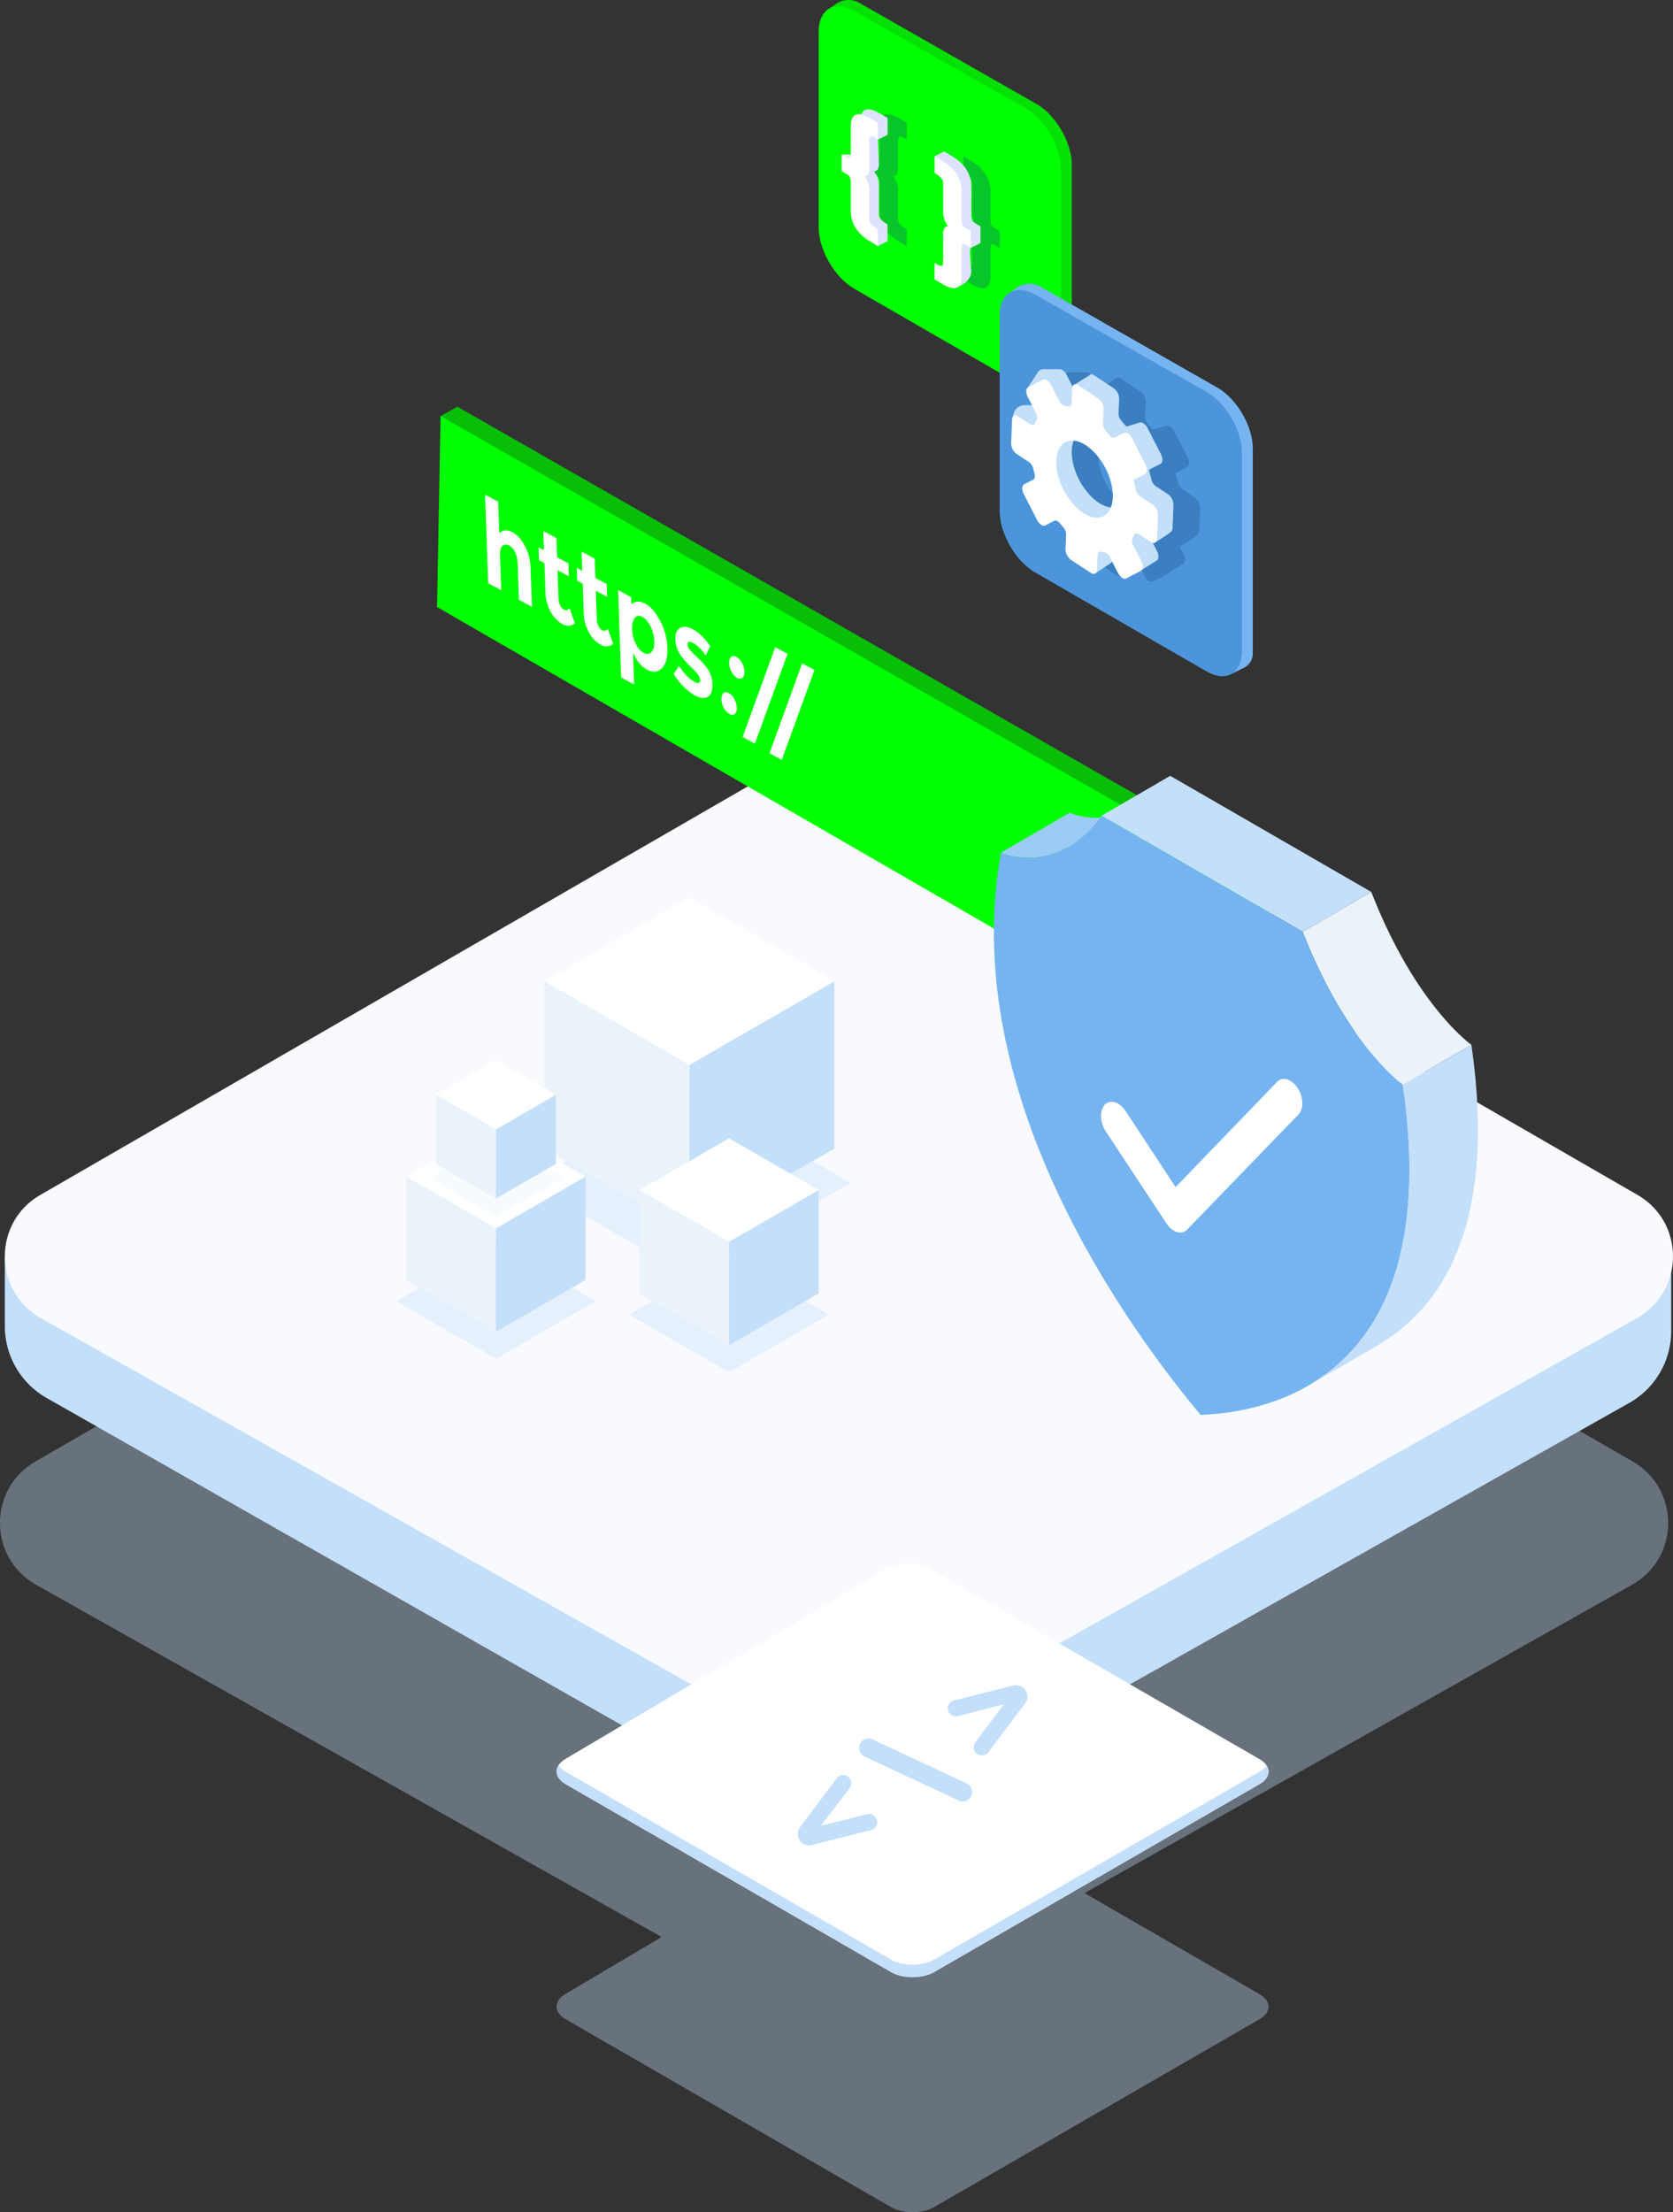 <svg id="Calque_1" data-name="Calque 1" xmlns="http://www.w3.org/2000/svg" viewBox="0 0 1006.522 1330.753">
    <rect x="0" y="0" width="1006.522" height="1330.753" fill="#333333" stroke="none"/>
    <g id="all">
        <path d="M1019.09,1444.62,583.38,1193.07a89.489,89.489,0,0,0-89.5,0L58.17,1444.62c-28.64,16.53-28.41,57.94.4,74.16l48.54,27.33,54.11,30.46,62.09,34.96,53.78,30.28,157.8,88.84-57.91,34.3c-7.08,4.19-7.04,10.99.08,15.11l195.85,113.07c7.12,4.11,18.79,4.11,25.91,0l195.84-113.07c7.13-4.12,7.13-10.85,0-14.97l-105.39-60.85,329.42-185.46C1047.5,1502.56,1047.72,1461.15,1019.09,1444.62Z"
              transform="translate(-36.826 -565.459)" style="fill:#c4dffa;opacity:0.37"/>
        <path d="M496.794,1115.484,39.743,1321.655v41.594a49.6,49.6,0,0,0,25.078,43.119l432.816,246.224a89.494,89.494,0,0,0,87.814,0L1017.005,1409.4a49.613,49.613,0,0,0,25.253-43.222v-35.612L586.294,1115.484A89.5,89.5,0,0,0,496.794,1115.484Z"
              transform="translate(-36.826 -565.459)" style="fill:#c4dffa"/>
        <path d="M496.794,1032.7,61.085,1284.258c-28.635,16.532-28.412,57.941.4,74.162l436.15,245.553a89.5,89.5,0,0,0,87.814,0L1021.6,1358.42c28.811-16.221,29.037-57.63.4-74.162L586.294,1032.7A89.5,89.5,0,0,0,496.794,1032.7Z"
              transform="translate(-36.826 -565.459)" style="fill:#f8faff"/>
        <path d="M570.163,1509.145c7.081-4.193,18.706-4.258,25.833-.143l198.668,114.7c7.127,4.115,7.127,10.848,0,14.963l-195.841,113.07c-7.127,4.114-18.79,4.114-25.917,0l-195.841-113.07c-7.128-4.115-7.165-10.913-.084-15.106Z"
              transform="translate(-36.826 -565.459)" style="fill:#fff"/>
        <path d="M794.664,1631.185,598.823,1744.254c-7.127,4.115-18.79,4.115-25.917,0L377.065,1631.185a11.845,11.845,0,0,1-4.182-3.832c-2.428,3.824-1.054,8.29,4.182,11.313l195.841,113.07c7.127,4.114,18.79,4.114,25.917,0l195.841-113.07c5.234-3.021,6.588-7.45,4.135-11.222A11.931,11.931,0,0,1,794.664,1631.185Z"
              transform="translate(-36.826 -565.459)" style="fill:#c4dffa"/>
    <path d="M623.461,1619.224h0a4.926,4.926,0,0,1,.161-5.68l17.131-22.861-27.568,7.131a4.881,4.881,0,0,1-5.288-2.025h0a4.881,4.881,0,0,1,2.875-7.434l35.642-8.96a6.839,6.839,0,0,1,7.365,2.849h0a6.84,6.84,0,0,1-.231,7.894L631.5,1619.459A4.927,4.927,0,0,1,623.461,1619.224Z"
          transform="translate(-36.826 -565.459)" style="fill:#c4dffa"/>
    <path d="M619.172,1648.152h0a5.667,5.667,0,0,1-5.53.414L557,1622.129a5.7,5.7,0,0,1-.742-9.911h0a5.7,5.7,0,0,1,5.568-.414l56.611,26.5A5.664,5.664,0,0,1,619.172,1648.152Z"
          transform="translate(-36.826 -565.459)" style="fill:#c4dffa"/>
    <path d="M548.2,1635.43h0a4.882,4.882,0,0,1-.184,5.66l-17.267,22.643,27.717-6.921a4.926,4.926,0,0,1,5.3,2.054h0a4.928,4.928,0,0,1-2.9,7.505l-35.574,8.942a6.839,6.839,0,0,1-7.365-2.849h0a6.84,6.84,0,0,1,.231-7.894l22.081-29.373A4.88,4.88,0,0,1,548.2,1635.43Z"
          transform="translate(-36.826 -565.459)" style="fill:#c4dffa"/>
    <polygon
            points="764.952 524.632 764.952 643.577 754.826 649.147 273.065 359.578 265.066 250.252 275.192 244.683 764.952 524.632"
            style="fill:#08bf08"/>
    <polygon points="754.826 530.201 754.826 649.147 262.939 365.148 265.066 250.252 754.826 530.201"
             style="fill:lime"/>
    <path d="M337.656,899.714l.733,20.834-7.851-4.223-1.875-53.307,7.851,4.223.667,18.968q3.382-3.045,7.807-.665t7.611,8.325A29.618,29.618,0,0,1,356.039,907l.825,23.492-7.849-4.222-.742-21.122q-.315-8.907-5.079-11.472-2.353-1.266-4.026.124T337.656,899.714Z"
          transform="translate(-36.826 -565.459)" style="fill:#fff"/>
    <path d="M372.268,908.465l.608,17.314a9.166,9.166,0,0,0,.96,3.936,5.257,5.257,0,0,0,2.033,2.327,2.536,2.536,0,0,0,3.621-.731l3.2,9.119a6.533,6.533,0,0,1-7.559.446,18.169,18.169,0,0,1-6.987-7.352,24.725,24.725,0,0,1-3.151-11.5l-.628-17.815-3.3-1.774-.273-7.76,3.3,1.775-.406-11.567,7.905,4.253.406,11.565,6.8,3.662.273,7.759Z"
          transform="translate(-36.826 -565.459)" style="fill:#fff"/>
    <path d="M395.3,920.855l.609,17.313a9.19,9.19,0,0,0,.958,3.935,5.26,5.26,0,0,0,2.035,2.327,2.535,2.535,0,0,0,3.619-.729l3.2,9.119a6.529,6.529,0,0,1-7.558.444,18.15,18.15,0,0,1-6.987-7.352,24.708,24.708,0,0,1-3.151-11.493l-.627-17.816-3.3-1.775-.273-7.76,3.3,1.776-.406-11.568,7.9,4.253.406,11.566,6.8,3.661.273,7.759Z"
          transform="translate(-36.826 -565.459)" style="fill:#fff"/>
    <path d="M425.045,928.611q4.92,2.646,8.968,10.356a37.446,37.446,0,0,1,4.344,16.259q.3,8.548-3.343,12.227t-8.8.9q-5.154-2.773-8.5-10.14l.67,19.038-7.852-4.223-1.851-52.588,7.852,4.223.153,4.312Q420.123,925.964,425.045,928.611Zm-7.932,15.363a20.761,20.761,0,0,0,2.182,8.714,12.054,12.054,0,0,0,4.736,5.473q2.721,1.464,4.657-.418t1.772-6.555a21.47,21.47,0,0,0-2.264-8.9q-2.1-4.235-4.873-5.726t-4.575.607Q416.947,939.267,417.113,943.974Z"
          transform="translate(-36.826 -565.459)" style="fill:#fff"/>
    <path d="M465.418,977.078q.2,5.709-2.74,7.51t-7.652-.732a30.139,30.139,0,0,1-6.6-5.063,42.773,42.773,0,0,1-6.284-7.857l3.218-4.894q4.558,7.036,9.533,9.71a2.929,2.929,0,0,0,2.377.468q.861-.345.814-1.712a6.21,6.21,0,0,0-1.319-3.176,28.735,28.735,0,0,0-3.636-4.071q-2.363-2.257-3.618-3.638a43.96,43.96,0,0,1-2.874-3.59,17.142,17.142,0,0,1-3.478-9.8q-.189-5.349,2.833-7.038t8,.987q4.971,2.678,10.106,9.948l-2.678,5.607q-3.785-5.418-7.422-7.374t-3.542.772a5.064,5.064,0,0,0,1.236,2.991,44.782,44.782,0,0,0,3.891,4.067q2.709,2.584,3.855,3.8a41.336,41.336,0,0,1,2.763,3.355A16.768,16.768,0,0,1,465.418,977.078Z"
          transform="translate(-36.826 -565.459)" style="fill:#fff"/>
    <path d="M472.366,991.386a11.567,11.567,0,0,1-1.493-5.206q-.094-2.659,1.176-3.773t3.208-.072a8.611,8.611,0,0,1,3.335,3.591,11.584,11.584,0,0,1,1.493,5.209q.093,2.658-1.176,3.772t-3.207.073A8.578,8.578,0,0,1,472.366,991.386Z"
          transform="translate(-36.826 -565.459)" style="fill:#fff"/>
    <path d="M476.978,969.666a11.582,11.582,0,0,1-1.493-5.207q-.093-2.658,1.176-3.772t3.209-.072a8.592,8.592,0,0,1,3.335,3.591,11.573,11.573,0,0,1,1.493,5.208q.093,2.659-1.177,3.772t-3.206.074A8.6,8.6,0,0,1,476.978,969.666Z"
          transform="translate(-36.826 -565.459)" style="fill:#fff"/>
    <path d="M503.214,954.76l7.434,4-19.666,54.054-7.382-3.972Z" transform="translate(-36.826 -565.459)"
          style="fill:#fff"/>
    <path d="M519.4,964.5l7.433,4-19.666,54.054-7.381-3.972Z" transform="translate(-36.826 -565.459)"
          style="fill:#fff"/>
    <g style="isolation:isolate">
        <path d="M715.554,1053.616c-.894.382-1.787.758-2.667,1.074-.762.274-1.515.512-2.265.739-.372.113-.749.244-1.117.346-1.107.3-2.2.569-3.273.783-.026.005-.053.013-.079.019l-.015,0c-1.512.3-2.973.487-4.4.631q-.615.06-1.216.1-1.349.1-2.635.122c-.363.007-.734.023-1.089.021-.916-.005-1.8-.038-2.659-.089-.191-.012-.4-.012-.587-.026-1.019-.073-1.992-.176-2.917-.3-.263-.036-.5-.08-.753-.118-.638-.1-1.268-.195-1.854-.306-.307-.059-.59-.121-.883-.183-.491-.1-.975-.207-1.42-.315-.273-.067-.533-.133-.787-.2-.425-.112-.831-.222-1.2-.331-.212-.063-.428-.125-.623-.186-.4-.125-.767-.244-1.088-.355-.105-.036-.232-.077-.328-.111-.46-.163-.825-.3-1.066-.4l-.257-.1-.057-.023-41.253,23.973c.057.024.15.063.276.114l.044.016c.242.1.579.227,1.055.4l.084.031c.073.026.184.059.262.085.322.112.673.226,1.076.352.1.031.166.056.27.088s.243.065.352.1c.374.11.772.218,1.2.331.164.043.293.086.465.129.1.024.223.047.324.071.448.109.926.212,1.421.316.222.047.41.1.642.143.075.014.164.025.24.039.587.112,1.214.211,1.855.306.223.034.418.076.647.108l.105.01c.925.123,1.895.226,2.912.3.033,0,.062.008.095.01.166.012.353.007.521.017.852.051,1.726.084,2.634.088.131,0,.247.013.378.013.228,0,.48-.029.712-.033.859-.016,1.736-.056,2.637-.122.242-.018.465-.011.71-.033.161-.015.338-.055.5-.072,1.426-.142,2.88-.33,4.387-.628l.03,0,.007,0,.019,0c1.091-.216,2.2-.486,3.328-.8.372-.1.751-.234,1.125-.347.616-.187,1.227-.356,1.85-.573.134-.046.271-.115.4-.163.884-.317,1.78-.694,2.678-1.079.443-.19.881-.352,1.328-.559,1.348-.627,2.707-1.32,4.074-2.114l41.253-23.974c-1.367.794-2.726,1.488-4.074,2.114C716.44,1053.262,716,1053.424,715.554,1053.616Z"
              transform="translate(-36.826 -565.459)" style="fill:#9dcbf7"/>
        <polygon
                points="764.513 501.618 704.035 466.701 662.782 490.675 723.259 525.591 783.737 560.508 824.99 536.535 764.513 501.618"
                style="fill:#c4dffa"/>
        <path d="M920.967,1193.151c-.442-.349-1.006-.805-1.682-1.375-.624-.527-1.344-1.151-2.15-1.878-.758-.682-1.593-1.455-2.5-2.322q-1.264-1.212-2.7-2.673-1.335-1.361-2.808-2.945-1.386-1.493-2.881-3.191-1.444-1.645-2.98-3.487t-3.166-3.913q-1.769-2.246-3.621-4.743-2.632-3.56-5.4-7.645c-2.738-4.055-5.556-8.508-8.409-13.385q-2.649-4.528-5.327-9.549-1.814-3.4-3.626-7.045-1.549-3.114-3.092-6.4-1.485-3.168-2.958-6.5-1.462-3.312-2.909-6.79-1.47-3.537-2.916-7.25l-.024-.063-41.253,23.973.024.064q1.446,3.713,2.916,7.25,1.444,3.478,2.909,6.79,1.473,3.333,2.958,6.5,1.542,3.289,3.093,6.4,1.811,3.639,3.625,7.045,2.673,5.024,5.327,9.548c2.853,4.877,5.671,9.331,8.409,13.385q2.763,4.091,5.4,7.645,1.85,2.5,3.62,4.744,1.621,2.06,3.166,3.913t2.98,3.486q1.492,1.7,2.881,3.192,1.47,1.585,2.808,2.944,1.437,1.463,2.7,2.674,1.355,1.3,2.5,2.322c.806.726,1.526,1.35,2.15,1.878.676.57,1.24,1.026,1.682,1.374.562.443.927.712,1.071.819l41.253-23.974C921.894,1193.863,921.529,1193.594,920.967,1193.151Z"
              transform="translate(-36.826 -565.459)" style="fill:#eaf2fa"/>
        <path d="M880.785,1217.943c23.9,163.55-64.658,196.4-121.623,198.676-56.766-67.936-144.847-202.77-120.1-338.236,1.715.716,34.3,14.321,60.546-22.249l60.478,34.917,60.478,34.917C846.514,1192.672,879.072,1216.679,880.785,1217.943Z"
              transform="translate(-36.826 -565.459)" style="fill:#75b4f0"/>
        <path d="M926.021,1247.35c0-.233.015-.452.016-.685,0-.678-.025-1.4-.027-2.08,0-2.223-.029-4.47-.086-6.758-.013-.509,0-.992-.019-1.505-.019-.634-.069-1.3-.092-1.945q-.118-3.3-.314-6.692c-.043-.735-.056-1.435-.1-2.176-.026-.414-.074-.854-.1-1.271q-.279-4.149-.673-8.437c-.052-.574-.081-1.119-.136-1.7-.011-.112-.027-.232-.038-.345q-.524-5.418-1.236-11.059c-.033-.272-.054-.527-.088-.8q-.5-3.914-1.085-7.933l-41.253,23.974c.433,2.958.814,5.857,1.174,8.731q.705,5.633,1.235,11.06c.067.691.112,1.355.174,2.04q.39,4.283.674,8.438c.078,1.161.138,2.3.2,3.446q.192,3.39.315,6.693c.041,1.155.081,2.309.11,3.447.058,2.3.082,4.555.087,6.787,0,.907.017,1.832.01,2.728-.023,3.081-.088,6.109-.21,9.065-.015.349-.042.681-.058,1.029q-.183,4-.486,7.853c-.072.924-.159,1.828-.242,2.739q-.274,3.06-.623,6.027c-.1.89-.208,1.781-.323,2.658-.366,2.805-.767,5.564-1.23,8.239-.017.1-.03.2-.047.3-.5,2.836-1.06,5.576-1.659,8.27-.151.679-.311,1.346-.468,2.015-.706,3.007-1.455,5.957-2.286,8.788-.007.025-.015.048-.023.073-.961,3.268-2.019,6.394-3.137,9.434-.129.353-.252.718-.384,1.068q-2.054,5.457-4.424,10.435c-.074.156-.142.319-.217.474-1.007,2.1-2.063,4.121-3.147,6.1-.283.517-.575,1.021-.864,1.529q-1.343,2.364-2.755,4.612c-.263.418-.52.848-.787,1.26q-1.736,2.684-3.565,5.2c-.254.349-.517.681-.774,1.025q-1.515,2.035-3.091,3.96c-.36.44-.721.882-1.086,1.314-1.257,1.49-2.533,2.944-3.84,4.336-.049.052-.1.108-.145.16-1.359,1.441-2.751,2.815-4.159,4.154-.392.373-.788.736-1.184,1.1q-1.7,1.566-3.431,3.037c-.332.281-.661.573-1,.85q-2.175,1.8-4.407,3.459c-.33.246-.666.478-1,.719q-1.819,1.323-3.671,2.558c-.428.286-.855.572-1.284.85-1.539,1-3.086,1.964-4.651,2.873L865.37,1374.9c1.566-.91,3.115-1.878,4.654-2.875.427-.276.851-.561,1.276-.844q1.854-1.236,3.677-2.562c.332-.241.667-.473,1-.718q2.232-1.662,4.41-3.462c.331-.274.655-.562.983-.841q1.743-1.476,3.443-3.046c.394-.364.789-.727,1.18-1.1,1.408-1.339,2.8-2.713,4.16-4.154.049-.053.1-.109.145-.161,1.307-1.392,2.583-2.846,3.841-4.336.364-.431.723-.871,1.082-1.311q1.572-1.921,3.086-3.951c.261-.35.529-.688.787-1.043q1.826-2.508,3.556-5.188c.086-.134.18-.255.267-.39.183-.285.349-.6.53-.887q1.409-2.238,2.746-4.6c.291-.513.585-1.021.871-1.542,1.082-1.972,2.136-3.992,3.142-6.087.028-.059.059-.111.087-.17.047-.1.085-.212.132-.31q2.365-4.978,4.423-10.431c.041-.11.093-.206.134-.317.091-.242.162-.512.251-.755,1.118-3.041,2.177-6.168,3.138-9.436,0-.017.012-.032.017-.05l0-.016c.83-2.828,1.577-5.775,2.283-8.779.087-.366.195-.7.279-1.072.071-.312.124-.649.193-.963.6-2.689,1.162-5.424,1.657-8.254,0-.018.007-.033.009-.05.017-.1.028-.2.044-.293.46-2.663.86-5.408,1.225-8.2.047-.362.113-.7.158-1.064.065-.518.1-1.072.165-1.595q.349-2.966.623-6.029c.053-.59.132-1.147.18-1.742.027-.324.037-.67.062-.995q.3-3.853.485-7.854c.014-.3.042-.58.055-.88,0-.048,0-.1,0-.148C925.933,1253.452,926,1250.427,926.021,1247.35Z"
              transform="translate(-36.826 -565.459)" style="fill:#c4dffa"/>
    </g>
    <path d="M817.5,1219.922c3.556,5.406,3.8,12.531.546,15.912l-.008.008-67.041,69.323c-3.254,3.382-8.776,1.741-12.332-3.665l-.008-.012-36.567-55.445c-3.58-5.489-3.824-12.687-.545-16.132,3.3-3.26,8.753-1.634,12.34,3.678l30.221,45.988,61.054-63.332c3.255-3.382,8.776-1.741,12.332,3.665Z"
          transform="translate(-36.826 -565.459)" style="fill:#fff;fill-rule:evenodd"/>
    <path d="M539.554,567.925l-3.7,2.634V699.6c0,13.525,9.584,30.124,21.3,36.886l110.431,64.26,8.738-4.282a9.491,9.491,0,0,0,5.315-8.523V664.62c0-13.525-9.624-30.054-21.386-36.73L553.879,567.21A13.325,13.325,0,0,0,539.554,567.925Z"
          transform="translate(-36.826 -565.459)" style="fill:#05e005"/>
    <path d="M550.746,572.014c-11.762-6.676-21.386-1.073-21.386,12.451V702.2c0,13.526,9.583,30.124,21.3,36.887l103.188,59.575c11.713,6.763,21.3,1.23,21.3-12.3V667.217c0-13.525-9.624-30.054-21.386-36.73Z"
          transform="translate(-36.826 -565.459)" style="fill:lime"/>
    <g style="opacity:0.32">
        <path d="M582.36,649.428l-1.675-1.067q-3.513-2.067-3.513,1.155l-.008,17.272q0,4.376-2.959,4.7a12.766,12.766,0,0,1,2.952,8.1l-.009,18.011q0,2.727,5.185,5.778l-.006,10.083-4.39-2.584q-11.969-7.044-11.964-18.862l.009-16.939q0-3.384-1.833-4.465l-3.673-2.162,0-10.083,3.673,2.162q1.836,1.08,1.836-2.39L566,641.534q.006-11.811,11.976-4.769l4.39,2.584Z"
              transform="translate(-36.826 -565.459)" style="fill:#144b82"/>
        <path d="M616.37,723.5l1.675,1.071q3.511,2.067,3.516-1.157l.008-17.268q0-4.377,2.956-4.707a12.749,12.749,0,0,1-2.949-8.1l.009-18.014q0-2.724-5.188-5.781l0-10.079,4.391,2.583q11.973,7.048,11.964,18.86l-.009,16.938q0,3.389,1.836,4.471l3.67,2.16,0,10.079-3.67-2.159q-1.841-1.084-1.839,2.388l-.009,16.608q-.006,11.817-11.976,4.773l-4.39-2.584Z"
              transform="translate(-36.826 -565.459)" style="fill:#144b82"/>
    </g>
    <path d="M570.818,646.543l-5.77,2.885.574,14.474q0,4.377-2.958,4.7a12.779,12.779,0,0,1,2.952,8.1l-.01,18.011q0,2.728,5.185,5.779l-.005,10.083-5.771,2.885c-7.979-4.7-10.587-16.455-10.584-24.332l.009-16.938q0-3.384-1.833-4.466l-3.673-2.161,0-10.083,3.673,2.161q1.836,1.082,1.837-2.39l.008-16.609q.006-11.81,11.976-4.769l4.391,2.584Z"
          transform="translate(-36.826 -565.459)" style="fill:#dde2ff"/>
    <path d="M604.828,720.618l1.675,1.07q3.513,2.067,3.516-1.156l.009-17.268q0-4.377,2.955-4.708a12.752,12.752,0,0,1-2.949-8.1l.009-18.014q0-2.724-5.188-5.781l-5.765-7.194,5.77-2.886,4.391,2.584q11.973,7.047,11.964,18.859l-.009,16.939q0,3.389,1.837,4.471l3.669,2.159,0,10.08-5.77,2.885c-1.228-.722.252,13.952.252,13.952,0,7.878-10.574,10.29-10.574,10.29l-5.793-8.1Z"
          transform="translate(-36.826 -565.459)" style="fill:#dde2ff"/>
    <polygon points="506.343 92.912 515.002 92.912 515.002 98.818 507.906 97.376 506.343 92.912" style="fill:#ebe9ec"/>
    <path d="M565.048,649.428l-1.676-1.067q-3.511-2.067-3.512,1.155l-.009,17.272q0,4.376-2.958,4.7a12.77,12.77,0,0,1,2.951,8.1l-.008,18.011q0,2.727,5.184,5.778l0,10.083-4.391-2.584q-11.967-7.044-11.963-18.862l.008-16.939q0-3.384-1.833-4.465l-3.673-2.162,0-10.083,3.673,2.162q1.837,1.08,1.837-2.39l.009-16.609q.006-11.811,11.976-4.769l4.39,2.584Z"
          transform="translate(-36.826 -565.459)" style="fill:#fff"/>
    <path d="M599.057,723.5l1.675,1.071q3.513,2.067,3.516-1.157l.009-17.268q0-4.377,2.955-4.707a12.754,12.754,0,0,1-2.949-8.1l.01-18.014q0-2.724-5.188-5.781l0-10.079,4.39,2.583q11.973,7.048,11.964,18.86l-.008,16.938q0,3.389,1.836,4.471l3.669,2.16,0,10.079-3.671-2.159q-1.84-1.084-1.839,2.388l-.009,16.608q-.006,11.817-11.976,4.773l-4.39-2.584Z"
          transform="translate(-36.826 -565.459)" style="fill:#fff"/>
    <path d="M648.448,738.613l-3.7,2.634V870.293c0,13.524,9.583,30.123,21.3,36.886l110.431,64.259,8.738-4.281a9.492,9.492,0,0,0,5.315-8.524V835.309c0-13.525-9.623-30.054-21.386-36.731L662.772,737.9A13.323,13.323,0,0,0,648.448,738.613Z"
          transform="translate(-36.826 -565.459)" style="fill:#75b4f0"/>
    <path d="M659.639,742.7c-11.762-6.677-21.385-1.074-21.385,12.451V872.888c0,13.526,9.583,30.125,21.3,36.887l103.188,59.576c11.712,6.762,21.3,1.229,21.3-12.3V837.905c0-13.525-9.624-30.053-21.386-36.73Z"
          transform="translate(-36.826 -565.459)" style="fill:#4c95db"/>
    <path d="M661.154,833.994a8.066,8.066,0,0,0,3.284,6.386l7.425,4.856a6.719,6.719,0,0,1,2.56,3.883c.265,1.1.568,2.285.836,3.3.419,1.593.117,2.928-.751,3.377l-5.518,2.855c-1.412.731-1.518,3.346-.236,5.84l8.074,15.714c1.281,2.5,3.465,3.924,4.878,3.193l5.461-2.827c.9-.467,2.211.164,3.3,1.494q.983,1.2,2,2.339a6.877,6.877,0,0,1,1.8,4.494l-.361,8.818a8.067,8.067,0,0,0,3.28,6.389l12,7.861a2.324,2.324,0,0,0,2.668.253l8.769-5.864v-.014a2.79,2.79,0,0,0,1.274-1.282l3.6,7.024c1.281,2.5,3.464,3.926,4.878,3.2l8.9-4.591a1.832,1.832,0,0,0,.735-.752h.011l8.58-5.381c1.413-.729,1.521-3.343.24-5.838l-2.519-4.909a1.792,1.792,0,0,0,2.079-.663,86.11,86.11,0,0,0,8.185-5.381h0v0a3.637,3.637,0,0,0,1.642-2.418l.6-14.358a8.1,8.1,0,0,0-3.282-6.393l-7.417-4.866a6.707,6.707,0,0,1-2.557-3.885c-.634-2.643-1.484-5.743-1.541-5.924l6.988-3.591c1.414-.727,1.524-3.339.244-5.834l-8.059-15.722a6.448,6.448,0,0,0-3.25-3.226v-.013h-.042a2.067,2.067,0,0,0-1.467,0l-7.816,2.372a5.857,5.857,0,0,1-1.068-1.024q-.981-1.206-1.994-2.345a6.869,6.869,0,0,1-1.8-4.495l.372-8.811a8.092,8.092,0,0,0-3.273-6.388l-12-7.886a3.156,3.156,0,0,0-1.558-.559v-.015l-9.823,6.177a1.681,1.681,0,0,0-.986.619h0a2.34,2.34,0,0,0-.356.657l-3.6-7.036c-1.014-1.982-2.595-3.274-3.914-3.369v-.026H680.51a3.861,3.861,0,0,0-3.235,1.753l-6.056,9.291a2.151,2.151,0,0,0-.777,1.193v0h0a6.51,6.51,0,0,0,.735,4.48l2.588,5.053a2.453,2.453,0,0,0-.882-.117v-.013h-3.7a6.757,6.757,0,0,0-6.644,5.527l-.241,1.3h0a3.011,3.011,0,0,0-.561,1.75Zm60.028,38.534c-.151-.013-.3-.019-.452-.038-7.518-.933-16.364-9.836-20.563-20.761-2.957-7.694-3.217-14.66-1.369-19.369.151.013.3.019.452.038,7.518.933,16.364,9.835,20.562,20.759C722.77,860.852,723.029,867.818,721.182,872.528Z"
          transform="translate(-36.826 -565.459)" style="fill:#144b82;opacity:0.3"/>
    <path d="M739.542,862.747l-7.417-4.866A6.711,6.711,0,0,1,729.568,854c-.634-2.642-1.484-5.742-1.54-5.923l6.987-3.591c1.414-.727,1.524-3.339.245-5.834l-8.06-15.722a6.444,6.444,0,0,0-3.25-3.226v-.013h-.042a2.067,2.067,0,0,0-1.467,0l-7.816,2.372a5.857,5.857,0,0,1-1.068-1.024q-.981-1.206-1.994-2.345a6.874,6.874,0,0,1-1.8-4.5l.373-8.811A8.1,8.1,0,0,0,706.866,799l-12-7.886a3.153,3.153,0,0,0-1.557-.559v-.015l-10.811,6.8,1.031,3.367,7.37.408-.032.736c-.059,1.4-.823,2.179-1.93,1.985-.772-.135-1.589-.252-2.289-.343a4.844,4.844,0,0,1-3.119-2.786l-4.99-9.746c-1.015-1.982-2.6-3.274-3.915-3.369v-.026H664.5a3.861,3.861,0,0,0-3.235,1.753L654.432,799.8s8.784-4.15,10.062-1.653l4.942,9.651a4.805,4.805,0,0,1,.374,4.263q-.529.945-.987,1.978c-.482,1.09-1.568,1.35-2.788.552l-7.37-4.82a2.956,2.956,0,0,0-1.791-.555V809.2h-3.7a6.758,6.758,0,0,0-6.645,5.527l-.241,1.3,8.42,4.225-.232,5.775a8.079,8.079,0,0,0,3.284,6.374l7.424,4.856a6.709,6.709,0,0,1,2.56,3.883c.265,1.1.569,2.285.837,3.3.419,1.594.117,2.928-.752,3.378l-5.517,2.854c-1.413.731-1.519,3.346-.237,5.84l18.414,16.08c.9-.467,2.211.164,3.3,1.494q.981,1.2,2,2.34a6.871,6.871,0,0,1,1.8,4.493l-.361,8.827a8.086,8.086,0,0,0,3.281,6.38l4.786,3.135.555,11.115,8.771-5.866V904.5a2.56,2.56,0,0,0,1.506-2.378l.364-8.885c.057-1.4.82-2.182,1.927-1.991.77.133,1.587.248,2.287.337a4.836,4.836,0,0,1,3.119,2.78l2.647,5.158h-3.815v7.975l10.226,0v-.02c.289,0,.895.752,1.146.622l8.579-5.381c1.414-.729,1.521-3.343.241-5.838l-4.951-9.647a4.823,4.823,0,0,1-.38-4.268q.505-.9.943-1.884c.484-1.087,1.571-1.344,2.792-.544l.02.014,1.135,10.757a86.24,86.24,0,0,0,8.185-5.382h.006a3.64,3.64,0,0,0,1.641-2.418l.6-14.358A8.1,8.1,0,0,0,739.542,862.747Zm-34.82,7.9c-7.518-.933-16.364-9.836-20.563-20.76-5.635-14.662-1.488-26.694,8.408-25.465,7.519.932,16.364,9.834,20.563,20.759C718.765,859.838,714.619,871.871,704.722,870.643Z"
          transform="translate(-36.826 -565.459)" style="fill:#c4dffa"/>
    <path d="M718.7,854.205l6.987-3.59c1.415-.727,1.524-3.339.245-5.834l-8.059-15.723c-1.279-2.5-3.463-3.928-4.878-3.2l-5.469,2.809c-.9.465-2.212-.168-3.3-1.5q-.981-1.2-2-2.344a6.884,6.884,0,0,1-1.8-4.5l.373-8.809a8.061,8.061,0,0,0-3.274-6.391l-12-7.885c-1.9-1.252-3.527-.419-3.623,1.859l-.376,8.875c-.059,1.4-.824,2.178-1.93,1.984-.772-.135-1.59-.252-2.29-.342a4.847,4.847,0,0,1-3.118-2.786l-4.991-9.746c-1.278-2.5-3.461-3.932-4.877-3.208l-8.918,4.566c-1.415.725-1.527,3.336-.249,5.832l4.943,9.652a4.81,4.81,0,0,1,.374,4.262q-.531.947-.987,1.978c-.482,1.091-1.568,1.351-2.789.552L649.34,815.9c-1.906-1.247-3.524-.407-3.615,1.873l-.578,14.372a8.065,8.065,0,0,0,3.283,6.386l7.425,4.856a6.709,6.709,0,0,1,2.56,3.883c.265,1.1.568,2.284.836,3.3.419,1.593.117,2.928-.751,3.377l-5.517,2.855c-1.413.731-1.519,3.346-.237,5.84l8.074,15.714c1.281,2.494,3.465,3.924,4.878,3.193l5.461-2.827c.9-.467,2.211.164,3.3,1.494q.981,1.2,1.994,2.339a6.877,6.877,0,0,1,1.8,4.493l-.361,8.819a8.065,8.065,0,0,0,3.281,6.389l12,7.861c1.9,1.248,3.525.411,3.618-1.869l.364-8.886c.057-1.4.819-2.181,1.926-1.99.771.133,1.588.247,2.287.336a4.839,4.839,0,0,1,3.119,2.781l5,9.745c1.28,2.5,3.464,3.926,4.877,3.2l8.9-4.592c1.413-.729,1.521-3.342.24-5.837l-4.951-9.647a4.826,4.826,0,0,1-.379-4.268q.5-.9.942-1.884c.484-1.088,1.572-1.345,2.793-.544l7.367,4.833c1.9,1.25,3.525.416,3.62-1.864l.6-14.358a8.063,8.063,0,0,0-3.276-6.389l-7.423-4.869a6.71,6.71,0,0,1-2.556-3.886C719.608,857.487,718.759,854.386,718.7,854.205Zm-43.868,1.811c-5.635-14.662-1.489-26.693,8.408-25.465,7.518.933,16.364,9.835,20.563,20.759,5.635,14.662,1.489,26.7-8.408,25.467C687.879,875.844,679.033,866.941,674.834,856.016Z"
          transform="translate(-36.826 -565.459)" style="fill:#fff"/>
    <polygon points="414.814 767.564 511.775 711.584 414.814 655.605 317.853 711.584 414.814 767.564"
             style="fill:#c4dffa;opacity:0.37"/>
    <polygon points="327.599 590.215 327.599 690.922 414.814 741.275 414.814 640.569 327.599 590.215"
             style="fill:#eaf2fa"/>
    <polygon points="502.028 590.215 502.029 690.922 414.814 741.275 414.814 640.569 502.028 590.215"
             style="fill:#c4dffa"/>
    <polygon points="414.814 640.569 502.029 590.215 414.814 539.863 327.599 590.215 414.814 640.569"
             style="fill:#fff"/>
    <polygon points="438.614 825.455 498.53 790.863 438.614 756.271 378.699 790.863 438.614 825.455"
             style="fill:#c4dffa;opacity:0.37"/>
    <polygon points="384.721 715.865 384.721 778.095 438.614 809.21 438.614 746.98 384.721 715.865"
             style="fill:#eaf2fa"/>
    <polygon points="492.507 715.865 492.507 778.095 438.614 809.21 438.614 746.98 492.507 715.865"
             style="fill:#c4dffa"/>
    <polygon points="438.614 746.98 492.507 715.865 438.614 684.75 384.721 715.865 438.614 746.98" style="fill:#fff"/>
    <polygon points="298.388 817.332 358.304 782.741 298.388 748.149 238.472 782.741 298.388 817.332"
             style="fill:#c4dffa;opacity:0.37"/>
    <polygon points="244.495 707.742 244.494 769.973 298.388 801.088 298.388 738.857 244.495 707.742"
             style="fill:#eaf2fa"/>
    <polygon points="352.281 707.742 352.281 769.973 298.388 801.088 298.388 738.857 352.281 707.742"
             style="fill:#c4dffa"/>
    <polygon points="298.388 738.857 352.281 707.742 298.388 676.627 244.495 707.742 298.388 738.857"
             style="fill:#fff"/>
    <polygon points="298.388 731.861 338.51 708.697 298.388 685.533 258.266 708.697 298.388 731.861"
             style="fill:#c4dffa;opacity:0.11"/>
    <polygon points="262.299 658.475 262.299 700.147 298.388 720.983 298.388 679.311 262.299 658.475"
             style="fill:#eaf2fa"/>
    <polygon points="334.477 658.475 334.477 700.147 298.388 720.983 298.388 679.311 334.477 658.475"
             style="fill:#c4dffa"/>
    <polygon points="298.388 679.311 334.477 658.475 298.388 637.639 262.299 658.475 298.388 679.311"
             style="fill:#fff"/>

  <animateMotion dur="2s" repeatCount="indefinite" path="M0 0 L 0 15 L 0 0"></animateMotion>
</g>
</svg>
